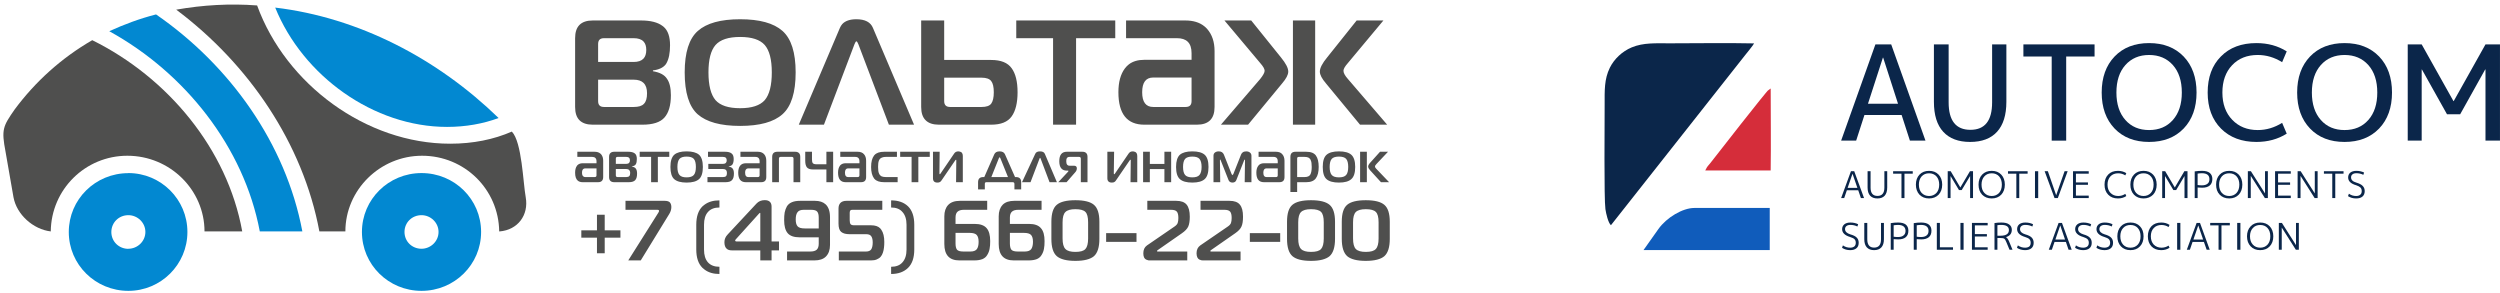 <svg width="326.023" height="38.25" viewBox="0 0 326.023 38.25" fill="none" xmlns="http://www.w3.org/2000/svg" xmlns:xlink="http://www.w3.org/1999/xlink">
	<defs>
		<clipPath id="clip2879_9712">
			<rect id="voltag_vector_logo-01 1" width="69" height="38.25" fill="white" fill-opacity="0"/>
		</clipPath>
		<clipPath id="clip2879_10082">
			<rect id="logo_autocom_eng" width="116.777" height="27" transform="translate(209.245 5.625)" fill="white" fill-opacity="0"/>
		</clipPath>
		<clipPath id="clip2879_9775">
			<rect id="new_logo max" width="326.023" height="38.25" fill="white" fill-opacity="0"/>
		</clipPath>
	</defs>
	<g clip-path="url(#clip2879_9775)">
		<rect id="фрейм 1248" width="181.245" height="38.25" fill="#FFFFFF" fill-opacity="0"/>
		<path id="вольтаж" d="M91.01 4.03Q92.73 2.51 96.52 2.51Q100.32 2.51 102.04 4.03C103.18 5.04 103.76 6.84 103.76 9.44C103.76 12.07 103.18 13.89 102.04 14.9Q100.34 16.42 96.52 16.42C93.97 16.42 92.13 15.91 90.98 14.9Q89.29 13.39 89.29 9.44Q89.29 5.54 91.01 4.03ZM104.17 16.26L109.53 3.64Q109.65 3.36 109.84 3.14L109.84 3.14Q110.42 2.51 111.68 2.51C112.81 2.51 113.53 2.89 113.84 3.64L119.2 16.26L115.92 16.26L111.94 5.77Q111.79 5.39 111.68 5.39C111.62 5.39 111.53 5.51 111.43 5.77L107.45 16.26L104.17 16.26ZM83.77 16.26L77.3 16.26Q76.15 16.26 75.57 15.68Q75 15.11 75 13.95L75 4.98Q75 3.82 75.57 3.25Q76.15 2.67 77.3 2.67L83.59 2.67C84.84 2.67 85.78 2.91 86.41 3.39Q86.48 3.44 86.55 3.5L86.55 3.5Q87.38 4.22 87.38 5.9Q87.38 7.41 86.92 8.23Q86.87 8.32 86.82 8.39Q86.32 9.04 85.15 9.18L85.15 9.29C86.04 9.44 86.65 9.76 86.97 10.26Q87.49 10.98 87.49 12.41C87.49 13.75 87.2 14.72 86.64 15.34Q85.82 16.26 83.77 16.26ZM129.26 16.26L122.44 16.26Q121.29 16.26 120.71 15.68Q120.13 15.11 120.13 13.95L120.13 2.67L123.13 2.67L123.13 7.82L129.26 7.82C130.53 7.82 131.42 8.18 131.93 8.9C132.44 9.6 132.7 10.64 132.7 12.03C132.7 13.41 132.44 14.47 131.93 15.18C131.42 15.9 130.53 16.26 129.26 16.26ZM140.33 16.26L137.33 16.26L137.33 4.98L132.53 4.98L132.53 2.67L145.44 2.67L145.44 4.98L140.33 4.98L140.33 16.26ZM146.85 2.67L154.57 2.67Q156.13 2.67 157.06 3.43Q157.25 3.58 157.42 3.77C158.07 4.51 158.39 5.47 158.39 6.67L158.39 13.95C158.39 15.49 157.62 16.26 156.08 16.26L149.23 16.26C146.98 16.26 145.85 14.85 145.85 12.03C145.85 10.71 146.13 9.68 146.69 8.93Q146.93 8.61 147.23 8.38Q148.01 7.8 149.23 7.8L155.39 7.8L155.39 6.93Q155.39 5.92 154.89 5.44Q154.42 4.98 153.49 4.98L146.85 4.98L146.85 2.67ZM159.22 16.26L164.35 10.29C164.73 9.81 164.92 9.46 164.92 9.23C164.92 8.99 164.73 8.66 164.35 8.23L159.68 2.67L163.17 2.67L167.05 7.49C167.68 8.26 168 8.87 168 9.34C168 9.75 167.73 10.26 167.2 10.88L162.76 16.26L159.22 16.26ZM171.51 16.26L168.61 16.26L168.61 2.67L171.51 2.67L171.51 16.26ZM180.9 16.26L177.36 16.26L172.92 10.88C172.39 10.26 172.12 9.75 172.12 9.34Q172.12 8.64 173.07 7.49L176.92 2.67L180.41 2.67L175.77 8.23C175.39 8.66 175.2 8.99 175.2 9.23C175.2 9.51 175.39 9.86 175.77 10.29L180.9 16.26ZM92.39 9.44C92.39 11.13 92.7 12.34 93.31 13.06Q94.24 14.11 96.52 14.11C98.04 14.11 99.11 13.76 99.73 13.06C100.34 12.34 100.65 11.13 100.65 9.44C100.65 7.76 100.34 6.58 99.73 5.87Q98.8 4.82 96.52 4.82C95 4.82 93.93 5.17 93.31 5.87Q92.39 6.93 92.39 9.44ZM78 8.08L82.64 8.08Q83.5 8.08 83.91 7.65Q84.28 7.26 84.28 6.51Q84.28 5.79 83.92 5.41Q83.51 4.98 82.64 4.98L78.77 4.98Q78.38 4.98 78.19 5.17Q78 5.36 78 5.75L78 8.08ZM155.39 10.11L150.39 10.11C149.43 10.11 148.95 10.75 148.95 12.03C148.95 13.31 149.43 13.95 150.39 13.95L154.62 13.95Q155 13.95 155.2 13.76Q155.39 13.57 155.39 13.18L155.39 10.11ZM123.13 10.13L123.13 13.18C123.13 13.7 123.39 13.95 123.9 13.95L128.01 13.95C128.62 13.95 129.04 13.81 129.26 13.52Q129.6 13.06 129.6 12.03C129.6 11.35 129.49 10.86 129.26 10.57C129.04 10.28 128.62 10.13 128.01 10.13L123.13 10.13ZM78 10.39L78 13.18Q78 13.57 78.19 13.76Q78.38 13.95 78.77 13.95L82.64 13.95C83.27 13.95 83.72 13.82 83.97 13.54C84.25 13.27 84.38 12.81 84.38 12.16Q84.38 11.26 83.93 10.82Q83.5 10.39 82.64 10.39L78 10.39Z" fill="#4F4F4E" fill-opacity="1" fill-rule="evenodd"/>
		<path id="+7 (495) 660-22-00" d="M99.15 33.96L99.15 32.65L95.42 32.65Q95 32.65 94.77 32.44Q94.47 32.18 94.47 31.58C94.47 31.21 94.61 30.87 94.9 30.57L98.65 26.55C98.93 26.25 99.28 26.1 99.73 26.1Q100.2 26.1 100.42 26.34Q100.62 26.55 100.62 26.95L100.62 31.49L101.59 31.49L101.59 32.65L100.62 32.65L100.62 33.96L99.15 33.96ZM137.11 31.15L137.11 28.92Q137.11 27.3 137.81 26.71C138.28 26.31 139.09 26.11 140.24 26.11Q141.96 26.11 142.66 26.71C143.13 27.11 143.37 27.84 143.37 28.92L143.37 31.15C143.37 32.24 143.13 32.99 142.66 33.41C142.18 33.81 141.38 34.02 140.24 34.02C139.1 34.02 138.29 33.81 137.82 33.41C137.34 32.99 137.11 32.24 137.11 31.15ZM167.84 31.15L167.84 28.92C167.84 27.84 168.07 27.11 168.54 26.71C169.01 26.31 169.82 26.11 170.97 26.11C172.11 26.11 172.92 26.31 173.39 26.71C173.86 27.11 174.1 27.84 174.1 28.92L174.1 31.15C174.1 32.24 173.86 32.99 173.39 33.41C172.91 33.81 172.11 34.02 170.97 34.02Q169.26 34.02 168.55 33.41C168.07 32.99 167.84 32.24 167.84 31.15ZM174.98 31.15L174.98 28.92C174.98 27.84 175.21 27.11 175.68 26.71C176.15 26.31 176.96 26.11 178.11 26.11C179.26 26.11 180.06 26.31 180.53 26.71C181 27.11 181.24 27.84 181.24 28.92L181.24 31.15C181.24 32.24 181 32.99 180.53 33.41C180.06 33.81 179.25 34.02 178.11 34.02C176.97 34.02 176.16 33.81 175.69 33.41C175.22 32.99 174.98 32.24 174.98 31.15ZM91.81 29.31L91.81 32.54C91.81 33.27 91.98 33.82 92.32 34.21C92.67 34.6 93.17 34.79 93.82 34.79L93.82 35.73Q92.65 35.73 91.9 35.17Q91.75 35.06 91.61 34.93L91.61 34.92Q91.61 34.92 91.6 34.92Q90.8 34.13 90.8 32.53L90.8 29.31C90.8 28.24 91.07 27.44 91.61 26.91Q91.73 26.8 91.87 26.7L91.87 26.7Q92.63 26.13 93.82 26.13L93.82 27.06C93.17 27.06 92.67 27.25 92.32 27.65Q91.81 28.22 91.81 29.31ZM118.22 32.54L118.22 29.31C118.22 28.59 118.04 28.03 117.69 27.65C117.35 27.25 116.86 27.06 116.21 27.06L116.21 26.13C117.14 26.13 117.88 26.39 118.42 26.91C118.96 27.44 119.23 28.24 119.23 29.31L119.23 32.53C119.23 33.6 118.96 34.4 118.42 34.93C117.88 35.46 117.14 35.73 116.21 35.73L116.21 34.79C116.86 34.79 117.35 34.6 117.69 34.21C118.04 33.82 118.22 33.27 118.22 32.54ZM81.93 33.96L85.82 27.79C85.91 27.66 85.95 27.57 85.95 27.5C85.95 27.41 85.87 27.36 85.71 27.36L81.57 27.36L81.57 26.19L86.69 26.19C87.02 26.19 87.25 26.27 87.37 26.41Q87.55 26.64 87.55 27C87.55 27.31 87.46 27.61 87.28 27.9L83.56 33.96L81.93 33.96ZM106.77 30.95L104.28 30.95C103.55 30.95 103.03 30.77 102.72 30.41C102.41 30.04 102.26 29.47 102.26 28.71C102.26 28.31 102.28 27.98 102.33 27.7C102.39 27.42 102.48 27.16 102.62 26.91C102.77 26.67 102.98 26.49 103.27 26.37C103.55 26.25 103.9 26.19 104.33 26.19L106.27 26.19Q107.17 26.19 107.66 26.64Q108.24 27.17 108.24 28.33L108.24 31.94C108.24 32.58 108.07 33.07 107.73 33.43Q107.71 33.45 107.69 33.47L107.69 33.47Q107.19 33.96 106.21 33.96L102.64 33.96L102.64 32.8L105.69 32.8C106.06 32.8 106.33 32.72 106.51 32.56C106.68 32.4 106.77 32.14 106.77 31.79L106.77 30.95ZM109.39 33.96L109.39 32.8L112.96 32.8C113.27 32.8 113.49 32.7 113.62 32.51C113.74 32.32 113.81 32.02 113.81 31.61C113.81 31.25 113.74 30.98 113.62 30.81C113.5 30.63 113.28 30.54 112.96 30.54L110.79 30.54C110.31 30.54 109.96 30.45 109.71 30.25C109.47 30.06 109.35 29.7 109.35 29.16L109.35 27.19C109.35 26.88 109.43 26.64 109.6 26.46C109.78 26.28 110.04 26.19 110.38 26.19L115.06 26.19L115.06 27.36L111.18 27.36C111.1 27.36 111.04 27.37 110.99 27.38C110.94 27.39 110.9 27.43 110.87 27.49C110.83 27.55 110.81 27.64 110.81 27.76L110.81 28.72C110.81 28.96 110.85 29.13 110.92 29.23C111 29.33 111.16 29.38 111.39 29.38L113.6 29.38Q114.39 29.38 114.78 29.77Q114.86 29.86 114.93 29.96C115.19 30.33 115.32 30.87 115.32 31.55C115.32 31.83 115.31 32.07 115.28 32.29C115.26 32.5 115.21 32.72 115.14 32.94C115.07 33.16 114.97 33.34 114.84 33.49C114.72 33.63 114.55 33.74 114.34 33.83C114.13 33.92 113.89 33.96 113.6 33.96L109.39 33.96ZM124.61 29.2L127.11 29.2C127.84 29.2 128.36 29.39 128.67 29.76C128.98 30.12 129.13 30.68 129.13 31.44C129.13 31.84 129.11 32.18 129.05 32.46C129 32.74 128.9 33 128.75 33.24C128.61 33.49 128.4 33.67 128.12 33.79C127.84 33.9 127.49 33.96 127.06 33.96L125.11 33.96C123.8 33.96 123.15 33.25 123.15 31.82L123.15 28.21C123.15 27.58 123.32 27.08 123.65 26.73C123.99 26.37 124.5 26.19 125.18 26.19L128.74 26.19L128.74 27.36L125.7 27.36Q125.15 27.36 124.88 27.6C124.7 27.76 124.61 28.01 124.61 28.37L124.61 29.2ZM131.7 29.2L134.2 29.2C134.93 29.2 135.44 29.39 135.75 29.76C136.07 30.12 136.22 30.68 136.22 31.44C136.22 31.84 136.2 32.18 136.14 32.46C136.09 32.74 135.99 33 135.84 33.24C135.7 33.49 135.49 33.67 135.21 33.79C134.93 33.9 134.58 33.96 134.14 33.96L132.2 33.96C130.89 33.96 130.24 33.25 130.24 31.82L130.24 28.21C130.24 27.58 130.41 27.08 130.74 26.73Q130.76 26.7 130.78 26.68Q131.29 26.19 132.27 26.19L135.83 26.19L135.83 27.36L132.79 27.36C132.42 27.36 132.15 27.44 131.97 27.6C131.79 27.76 131.7 28.01 131.7 28.37L131.7 29.2ZM149.92 33.96C149.85 33.96 149.78 33.96 149.72 33.94C149.66 33.93 149.57 33.9 149.46 33.85C149.35 33.8 149.26 33.7 149.19 33.56C149.13 33.42 149.1 33.24 149.1 33.03C149.1 32.58 149.25 32.24 149.57 32.01L153.17 29.54C153.38 29.4 153.52 29.24 153.58 29.08C153.64 28.91 153.67 28.69 153.67 28.42Q153.67 27.83 153.47 27.6Q153.28 27.36 152.71 27.36L149.62 27.36L149.62 26.19L153.39 26.19C154.03 26.19 154.48 26.36 154.75 26.69C155.02 27.02 155.16 27.54 155.16 28.26C155.16 28.81 155.09 29.24 154.96 29.54C154.82 29.84 154.55 30.13 154.13 30.42L151 32.6C151 32.6 150.98 32.62 150.96 32.63C150.94 32.65 150.92 32.66 150.9 32.69C150.89 32.7 150.88 32.72 150.88 32.73Q150.88 32.75 150.89 32.77Q150.91 32.8 150.97 32.8L154.83 32.8L154.83 33.96L149.92 33.96ZM156.86 33.96C156.8 33.96 156.73 33.96 156.66 33.94C156.61 33.93 156.52 33.9 156.41 33.85C156.3 33.8 156.21 33.7 156.14 33.56C156.08 33.42 156.04 33.24 156.04 33.03C156.04 32.58 156.2 32.24 156.52 32.01L160.12 29.54C160.33 29.4 160.47 29.24 160.53 29.08C160.59 28.91 160.62 28.69 160.62 28.42Q160.62 27.83 160.42 27.6C160.29 27.44 160.04 27.36 159.66 27.36L156.56 27.36L156.56 26.19L160.34 26.19C160.98 26.19 161.43 26.36 161.69 26.69C161.97 27.02 162.1 27.54 162.1 28.26C162.1 28.81 162.04 29.24 161.9 29.54C161.77 29.84 161.5 30.13 161.08 30.42L157.95 32.6C157.95 32.6 157.93 32.62 157.91 32.63C157.89 32.65 157.87 32.66 157.85 32.69C157.84 32.7 157.83 32.72 157.83 32.73C157.83 32.77 157.86 32.8 157.92 32.8L161.78 32.8L161.78 33.96L156.86 33.96ZM138.57 28.99L138.57 31.1C138.57 31.76 138.69 32.22 138.94 32.47C139.19 32.73 139.62 32.85 140.24 32.85C140.88 32.85 141.32 32.73 141.55 32.47C141.78 32.22 141.9 31.76 141.9 31.1L141.9 28.99C141.9 28.32 141.78 27.87 141.55 27.64C141.32 27.4 140.88 27.28 140.24 27.28C139.62 27.28 139.19 27.4 138.94 27.65C138.69 27.89 138.57 28.34 138.57 28.99ZM169.3 28.99L169.3 31.1C169.3 31.76 169.42 32.22 169.67 32.47C169.92 32.73 170.35 32.85 170.97 32.85C171.61 32.85 172.05 32.73 172.28 32.47C172.51 32.22 172.63 31.76 172.63 31.1L172.63 28.99Q172.63 27.99 172.28 27.64C172.05 27.4 171.61 27.28 170.97 27.28C170.35 27.28 169.92 27.4 169.67 27.65C169.42 27.89 169.3 28.34 169.3 28.99ZM176.45 28.99L176.45 31.1C176.45 31.76 176.57 32.22 176.81 32.47C177.06 32.73 177.5 32.85 178.11 32.85C178.75 32.85 179.19 32.73 179.42 32.47C179.66 32.22 179.78 31.76 179.78 31.1L179.78 28.99C179.78 28.32 179.66 27.87 179.42 27.64C179.19 27.4 178.75 27.28 178.11 27.28C177.5 27.28 177.06 27.4 176.81 27.65C176.57 27.89 176.45 28.34 176.45 28.99ZM106.77 29.79L106.77 28.4C106.77 28.02 106.71 27.76 106.57 27.6C106.45 27.44 106.18 27.36 105.76 27.36L104.82 27.36C104.43 27.36 104.15 27.46 104 27.68C103.84 27.89 103.77 28.2 103.77 28.62C103.77 29.03 103.85 29.33 104.01 29.51C104.18 29.7 104.49 29.79 104.94 29.79L106.77 29.79ZM99.15 31.49L99.15 27.8Q99.15 27.78 99.14 27.77Q99.13 27.76 99.11 27.76C99.08 27.76 99.04 27.79 98.97 27.87L96 31.16C95.91 31.25 95.87 31.32 95.87 31.35C95.87 31.44 95.93 31.49 96.07 31.49L99.15 31.49ZM78.86 33.03L77.85 33.03L77.85 30.99L75.81 30.99L75.81 30.04L77.85 30.04L77.85 28L78.86 28L78.86 30.04L80.91 30.04L80.91 30.99L78.86 30.99L78.86 33.03ZM124.61 30.37L124.61 31.75C124.61 32.13 124.68 32.4 124.8 32.56C124.94 32.72 125.21 32.8 125.62 32.8L126.57 32.8C126.96 32.8 127.23 32.69 127.39 32.49C127.55 32.27 127.62 31.95 127.62 31.53C127.62 31.12 127.54 30.83 127.37 30.64C127.2 30.46 126.9 30.37 126.45 30.37L124.61 30.37ZM131.7 30.37L131.7 31.75C131.7 32.13 131.77 32.4 131.89 32.56C132.03 32.72 132.3 32.8 132.71 32.8L133.66 32.8C134.05 32.8 134.32 32.69 134.48 32.49C134.63 32.27 134.71 31.95 134.71 31.53Q134.71 30.92 134.46 30.64C134.29 30.46 133.99 30.37 133.53 30.37L131.7 30.37ZM144.25 31.54L144.25 30.4L148.21 30.4L148.21 31.54L144.25 31.54ZM162.99 31.54L162.99 30.4L166.95 30.4L166.95 31.54L162.99 31.54Z" fill="#4F4F4E" fill-opacity="1" fill-rule="evenodd"/>
		<path id="автозапчасти для иномарок" d="M87.93 20.18Q88.43 19.74 89.54 19.74C90.28 19.74 90.82 19.89 91.16 20.18C91.49 20.48 91.66 21.01 91.66 21.77C91.66 22.54 91.49 23.07 91.16 23.36Q90.66 23.81 89.54 23.81C88.8 23.81 88.26 23.66 87.92 23.36Q87.43 22.92 87.43 21.77Q87.43 20.63 87.93 20.18ZM125.56 23.76L124.68 23.76L124.71 20.93C124.71 20.86 124.7 20.83 124.67 20.83Q124.63 20.83 124.56 20.93L122.81 23.49C122.74 23.61 122.66 23.69 122.57 23.74C122.49 23.79 122.38 23.81 122.24 23.81C121.86 23.81 121.67 23.62 121.67 23.25L121.67 19.79L122.54 19.79L122.51 22.61C122.51 22.68 122.53 22.72 122.57 22.72C122.6 22.72 122.63 22.68 122.67 22.61L124.44 20.01C124.56 19.83 124.74 19.74 124.98 19.74C125.03 19.74 125.08 19.75 125.12 19.76C125.17 19.77 125.24 19.79 125.31 19.82C125.39 19.85 125.45 19.92 125.49 20.01C125.54 20.1 125.56 20.21 125.56 20.35L125.56 23.76ZM127.55 24.7L127.55 23.76C127.55 23.31 127.78 23.09 128.23 23.09L128.36 23.09L129.66 20.13C129.77 19.87 130.01 19.74 130.36 19.74C130.71 19.74 130.95 19.87 131.06 20.13L132.37 23.09L132.49 23.09C132.94 23.09 133.17 23.31 133.17 23.76L133.17 24.7L132.29 24.7L132.29 23.99C132.29 23.84 132.22 23.76 132.07 23.76L128.62 23.76C128.49 23.76 128.43 23.84 128.43 23.99L128.43 24.7L127.55 24.7ZM133.28 23.76L135 20.07C135.09 19.85 135.3 19.74 135.63 19.74C135.96 19.74 136.17 19.85 136.26 20.07L137.83 23.76L136.87 23.76L135.71 20.69C135.68 20.62 135.65 20.58 135.63 20.58C135.61 20.58 135.59 20.62 135.56 20.69L134.39 23.76L133.28 23.76ZM148.31 23.76L147.43 23.76L147.46 20.93Q147.46 20.85 147.43 20.83Q147.42 20.83 147.41 20.83C147.39 20.83 147.35 20.86 147.31 20.93L145.56 23.49C145.49 23.61 145.41 23.69 145.32 23.74C145.24 23.79 145.13 23.81 144.99 23.81C144.61 23.81 144.41 23.62 144.41 23.25L144.41 19.79L145.29 19.79L145.25 22.61C145.25 22.68 145.27 22.72 145.31 22.72C145.34 22.72 145.38 22.68 145.42 22.61L147.19 20.01Q147.26 19.91 147.35 19.84Q147.51 19.74 147.73 19.74C147.78 19.74 147.83 19.75 147.87 19.76Q147.95 19.77 148.06 19.82Q148.07 19.83 148.07 19.83L148.07 19.83Q148.17 19.88 148.24 20.01Q148.31 20.15 148.31 20.35L148.31 23.76ZM153.87 20.18C154.21 19.89 154.75 19.74 155.49 19.74Q156.6 19.74 157.1 20.18Q157.6 20.63 157.6 21.77Q157.6 22.92 157.1 23.36Q156.6 23.81 155.49 23.81C154.74 23.81 154.2 23.66 153.87 23.36C153.54 23.07 153.37 22.54 153.37 21.77C153.37 21.01 153.54 20.48 153.87 20.18ZM162.25 20.9L161.23 23.48C161.15 23.7 160.98 23.81 160.72 23.81Q160.51 23.81 160.37 23.7Q160.27 23.62 160.21 23.48L159.19 20.9C159.17 20.84 159.15 20.81 159.13 20.81Q159.12 20.81 159.11 20.82Q159.09 20.84 159.09 20.88L159.13 23.76L158.25 23.76L158.25 20.31C158.25 20.13 158.31 19.99 158.44 19.89C158.57 19.79 158.74 19.74 158.93 19.74C159.27 19.74 159.49 19.88 159.61 20.17L160.61 22.7C160.67 22.8 160.71 22.85 160.72 22.85C160.73 22.85 160.77 22.8 160.84 22.7L161.84 20.17Q161.91 19.99 162.05 19.88L162.05 19.88Q162.23 19.74 162.52 19.74C162.71 19.74 162.87 19.79 163 19.89C163.13 19.99 163.2 20.13 163.2 20.31L163.2 23.76L162.32 23.76L162.36 20.88C162.36 20.83 162.34 20.81 162.31 20.81L162.25 20.9ZM173 20.18C173.33 19.89 173.87 19.74 174.61 19.74Q175.72 19.74 176.22 20.18C176.56 20.48 176.73 21.01 176.73 21.77C176.73 22.54 176.56 23.07 176.22 23.36Q175.73 23.81 174.61 23.81Q173.49 23.81 172.99 23.36C172.66 23.07 172.5 22.54 172.5 21.77C172.5 21.01 172.66 20.48 173 20.18ZM75.29 19.79L77.54 19.79Q78 19.79 78.27 20.01Q78.33 20.06 78.38 20.11Q78.41 20.15 78.45 20.2Q78.66 20.5 78.66 20.96L78.66 23.09Q78.66 23.42 78.49 23.59Q78.33 23.76 77.99 23.76L75.99 23.76Q75.6 23.76 75.36 23.57Q75 23.28 75 22.52Q75 21.95 75.24 21.62Q75.31 21.52 75.4 21.46Q75.63 21.29 75.99 21.29L77.79 21.29L77.79 21.03Q77.79 20.74 77.64 20.6Q77.5 20.46 77.23 20.46L75.29 20.46L75.29 19.79ZM82 23.76L80.11 23.76Q79.77 23.76 79.6 23.59Q79.43 23.42 79.43 23.09L79.43 20.46Q79.43 20.12 79.6 19.96Q79.77 19.79 80.11 19.79L81.94 19.79Q82.49 19.79 82.77 20Q82.79 20.01 82.81 20.03Q83.05 20.24 83.05 20.73C83.05 21.03 83.01 21.25 82.92 21.41C82.83 21.57 82.66 21.66 82.4 21.69L82.4 21.72C82.66 21.77 82.84 21.86 82.93 22.01Q83.08 22.22 83.08 22.64C83.08 23.03 83 23.31 82.84 23.49Q82.6 23.76 82 23.76ZM85.79 23.76L84.91 23.76L84.91 20.46L83.42 20.46L83.42 19.79L87.28 19.79L87.28 20.46L85.79 20.46L85.79 23.76ZM94.62 23.76L92.26 23.76L92.26 23.09L94.29 23.09C94.48 23.09 94.61 23.05 94.68 22.97C94.76 22.89 94.8 22.75 94.8 22.56C94.8 22.22 94.63 22.04 94.29 22.04L92.37 22.04L92.37 21.37L94.29 21.37Q94.54 21.37 94.66 21.24Q94.77 21.13 94.77 20.91Q94.77 20.7 94.67 20.59Q94.55 20.46 94.29 20.46L92.33 20.46L92.33 19.79L94.57 19.79C94.93 19.79 95.21 19.86 95.39 20C95.58 20.13 95.68 20.38 95.68 20.73C95.68 21.03 95.63 21.25 95.54 21.41C95.45 21.57 95.28 21.66 95.03 21.69L95.03 21.72C95.29 21.77 95.46 21.86 95.56 22.01Q95.71 22.22 95.71 22.64C95.71 23.03 95.63 23.31 95.46 23.49C95.3 23.67 95.02 23.76 94.62 23.76ZM96.56 19.79L98.82 19.79Q99.27 19.79 99.54 20.01Q99.6 20.06 99.65 20.11C99.84 20.32 99.93 20.61 99.93 20.96L99.93 23.09C99.93 23.54 99.71 23.76 99.26 23.76L97.26 23.76C96.6 23.76 96.27 23.35 96.27 22.52C96.27 22.14 96.35 21.84 96.51 21.62C96.68 21.4 96.93 21.29 97.26 21.29L99.06 21.29L99.06 21.03C99.06 20.65 98.87 20.46 98.5 20.46L96.56 20.46L96.56 19.79ZM100.7 23.76L100.7 20.46C100.7 20.01 100.93 19.79 101.38 19.79L103.69 19.79Q104.02 19.79 104.19 19.96Q104.36 20.12 104.36 20.46L104.36 23.76L103.48 23.76L103.48 20.69C103.48 20.54 103.41 20.46 103.26 20.46L101.8 20.46Q101.69 20.46 101.64 20.52Q101.58 20.57 101.58 20.69L101.58 23.76L100.7 23.76ZM108.65 23.76L107.77 23.76L107.77 22.1L106.01 22.1C105.65 22.1 105.39 22.01 105.23 21.83Q105.01 21.55 105.01 20.97L105.01 19.79L105.89 19.79L105.89 20.79C105.89 21.02 105.92 21.18 106 21.28C106.08 21.37 106.23 21.42 106.44 21.42L107.77 21.42L107.77 19.79L108.65 19.79L108.65 23.76ZM109.58 19.79L111.84 19.79C112.2 19.79 112.48 19.89 112.67 20.11C112.86 20.32 112.95 20.61 112.95 20.96L112.95 23.09C112.95 23.54 112.73 23.76 112.28 23.76L110.28 23.76C109.62 23.76 109.29 23.35 109.29 22.52C109.29 22.14 109.37 21.84 109.53 21.62Q109.6 21.52 109.69 21.46Q109.92 21.29 110.28 21.29L112.08 21.29L112.08 21.03C112.08 20.65 111.89 20.46 111.52 20.46L109.58 20.46L109.58 19.79ZM116.97 20.46L115.52 20.46C115.34 20.46 115.19 20.48 115.07 20.53C114.94 20.57 114.84 20.63 114.77 20.7Q114.66 20.81 114.6 20.99C114.56 21.11 114.54 21.22 114.53 21.34Q114.51 21.51 114.51 21.77C114.51 21.98 114.52 22.16 114.54 22.3C114.56 22.43 114.6 22.57 114.67 22.71C114.73 22.83 114.84 22.93 114.97 23C115.12 23.06 115.3 23.09 115.52 23.09L117.06 23.09L117.06 23.76L115.31 23.76Q114.41 23.76 114.03 23.32L114.03 23.32Q114 23.29 113.98 23.26C113.73 22.92 113.6 22.42 113.6 21.77C113.6 21.12 113.73 20.62 113.98 20.29Q114 20.26 114.03 20.23L114.03 20.23Q114.41 19.79 115.31 19.79L116.97 19.79L116.97 20.46ZM119.76 23.76L118.88 23.76L118.88 20.46L117.39 20.46L117.39 19.79L121.25 19.79L121.25 20.46L119.76 20.46L119.76 23.76ZM138.01 23.76L139.29 22.39C139.32 22.35 139.34 22.32 139.34 22.3C139.34 22.27 139.32 22.25 139.27 22.25L139.12 22.25C138.47 22.25 138.14 21.84 138.14 21.02C138.14 20.2 138.47 19.79 139.12 19.79L141.15 19.79Q141.49 19.79 141.65 19.96L141.65 19.96Q141.82 20.12 141.82 20.46L141.82 23.76L140.95 23.76L140.95 20.69C140.95 20.54 140.87 20.46 140.72 20.46L139.48 20.46C139.33 20.46 139.22 20.51 139.14 20.6C139.08 20.68 139.05 20.82 139.05 21.02C139.05 21.41 139.19 21.61 139.48 21.61L140.05 21.61C140.3 21.61 140.43 21.72 140.43 21.95C140.43 22.13 140.37 22.29 140.25 22.43L139.09 23.76L138.01 23.76ZM152.73 23.76L151.85 23.76L151.85 22.05L149.95 22.05L149.95 23.76L149.07 23.76L149.07 19.79L149.95 19.79L149.95 21.38L151.85 21.38L151.85 19.79L152.73 19.79L152.73 23.76ZM164.13 19.79L166.39 19.79C166.76 19.79 167.04 19.89 167.22 20.11C167.41 20.32 167.51 20.61 167.51 20.96L167.51 23.09C167.51 23.54 167.29 23.76 166.83 23.76L164.83 23.76C164.17 23.76 163.84 23.35 163.84 22.52C163.84 22.14 163.92 21.84 164.09 21.62C164.25 21.4 164.5 21.29 164.83 21.29L166.63 21.29L166.63 21.03C166.63 20.65 166.45 20.46 166.08 20.46L164.13 20.46L164.13 19.79ZM168.95 19.79L170.34 19.79C170.95 19.79 171.37 19.95 171.61 20.29C171.85 20.62 171.97 21.12 171.97 21.77C171.97 22.42 171.85 22.91 171.6 23.25C171.36 23.59 170.94 23.76 170.34 23.76L169.16 23.76L169.16 25.04L168.28 25.04L168.28 20.46C168.28 20.01 168.5 19.79 168.95 19.79ZM178.25 23.76L177.37 23.76L177.37 19.79L178.25 19.79L178.25 23.76ZM181.15 23.76L180.09 23.76L178.65 22.18C178.5 22.01 178.42 21.86 178.42 21.71C178.42 21.58 178.51 21.41 178.7 21.2L179.97 19.79L181.01 19.79L179.5 21.39C179.38 21.52 179.31 21.62 179.31 21.71Q179.31 21.85 179.46 21.99L181.15 23.76ZM88.34 21.77C88.34 22.26 88.43 22.61 88.61 22.82C88.79 23.03 89.1 23.13 89.54 23.13Q90.21 23.13 90.48 22.82Q90.75 22.51 90.75 21.77Q90.75 21.03 90.48 20.72Q90.21 20.42 89.54 20.42C89.1 20.42 88.79 20.52 88.61 20.72C88.43 20.93 88.34 21.28 88.34 21.77ZM154.28 21.77C154.28 22.26 154.37 22.61 154.55 22.82Q154.82 23.13 155.49 23.13Q156.16 23.13 156.42 22.82C156.6 22.61 156.7 22.26 156.7 21.77C156.7 21.28 156.6 20.93 156.42 20.72Q156.16 20.42 155.49 20.42Q154.82 20.42 154.55 20.72C154.37 20.93 154.28 21.28 154.28 21.77ZM173.4 21.77C173.4 22.26 173.49 22.61 173.67 22.82C173.85 23.03 174.17 23.13 174.61 23.13C175.06 23.13 175.37 23.03 175.55 22.82Q175.82 22.51 175.82 21.77Q175.82 21.03 175.55 20.72C175.37 20.52 175.06 20.42 174.61 20.42C174.17 20.42 173.85 20.52 173.67 20.72C173.49 20.93 173.4 21.28 173.4 21.77ZM80.31 21.37L81.67 21.37Q81.92 21.37 82.04 21.24Q82.15 21.13 82.15 20.91C82.15 20.61 81.99 20.46 81.67 20.46L80.53 20.46Q80.42 20.46 80.36 20.52Q80.31 20.57 80.31 20.69L80.31 21.37ZM169.16 20.66L169.16 23.09L170.12 23.09C170.51 23.09 170.76 22.98 170.88 22.76C171 22.54 171.06 22.21 171.06 21.77C171.06 21.55 171.05 21.38 171.03 21.24C171.01 21.1 170.97 20.97 170.91 20.84Q170.87 20.74 170.79 20.67L170.79 20.67L170.79 20.67Q170.72 20.6 170.63 20.55C170.5 20.49 170.33 20.46 170.12 20.46L169.38 20.46C169.23 20.46 169.16 20.53 169.16 20.66ZM130.25 20.66L129.28 23.09L131.45 23.09L130.47 20.66C130.43 20.56 130.39 20.51 130.36 20.51C130.33 20.51 130.29 20.56 130.25 20.66ZM77.79 21.96L76.32 21.96Q76.17 21.96 76.08 22.03Q75.9 22.16 75.9 22.52Q75.9 22.89 76.08 23.01Q76.17 23.09 76.32 23.09L77.56 23.09C77.71 23.09 77.79 23.01 77.79 22.86L77.79 21.96ZM99.06 21.96L97.59 21.96Q97.44 21.96 97.35 22.03Q97.17 22.16 97.17 22.52C97.17 22.9 97.31 23.09 97.59 23.09L98.83 23.09C98.98 23.09 99.06 23.01 99.06 22.86L99.06 21.96ZM112.08 21.96L110.61 21.96C110.33 21.96 110.19 22.15 110.19 22.52C110.19 22.9 110.33 23.09 110.61 23.09L111.85 23.09C112 23.09 112.08 23.01 112.08 22.86L112.08 21.96ZM166.63 21.96L165.17 21.96C164.89 21.96 164.75 22.15 164.75 22.52C164.75 22.9 164.89 23.09 165.17 23.09L166.41 23.09C166.56 23.09 166.63 23.01 166.63 22.86L166.63 21.96ZM80.31 22.04L80.31 22.86C80.31 23.01 80.38 23.09 80.53 23.09L81.67 23.09C81.85 23.09 81.98 23.05 82.06 22.97Q82.18 22.85 82.18 22.56Q82.18 22.3 82.04 22.17Q81.92 22.04 81.67 22.04L80.31 22.04Z" fill="#4F4F4E" fill-opacity="1" fill-rule="evenodd"/>
		<rect id="voltag_vector_logo-01 1" width="69" height="38.25" fill="#FFFFFF" fill-opacity="0"/>
		<g clip-path="url(#clip2879_9712)">
			<path id="Vector" d="M65.02 15.39C57.05 7.64 46.78 2.29 35.89 0.99C39.5 9.9 48.72 16.55 58.3 16.55C60.72 16.55 63.02 16.14 65.02 15.39Z" fill="#0288D1" fill-opacity="1" fill-rule="evenodd"/>
			<path id="Vector" d="M12.03 5.24C8 7.57 4.6 10.65 1.9 14.29C0.38 16.48 0.17 16.89 0.72 19.77L1.76 25.73C2.18 27.99 4.33 29.91 6.62 30.18C6.68 24.7 11.12 20.31 16.61 20.31C22.16 20.31 26.67 24.76 26.67 30.18L30.21 30.18L31.59 30.18C29.65 19.43 21.88 10.11 12.03 5.24Z" fill="#4F4F4E" fill-opacity="1" fill-rule="evenodd"/>
			<path id="Vector" d="M20.35 1.88C18.2 2.43 16.2 3.18 14.25 4.07C24.1 9.49 31.8 19.15 33.88 30.18L39.43 30.18C37.28 18.74 29.99 8.53 20.35 1.88Z" fill="#0288D1" fill-opacity="1" fill-rule="evenodd"/>
			<path id="Vector" d="M54.97 37.93C59.27 37.93 62.74 34.5 62.74 30.25C62.74 26 59.28 22.57 54.97 22.57L54.97 28.06C56.15 28.06 57.19 29.02 57.19 30.25C57.19 31.48 56.15 32.44 54.97 32.44L54.97 37.93ZM54.97 37.93L54.97 32.44C53.72 32.44 52.75 31.48 52.75 30.25C52.75 29.02 53.72 28.06 54.97 28.06L54.97 22.57C50.67 22.57 47.2 26 47.2 30.25C47.2 34.5 50.66 37.93 54.97 37.93Z" fill="#0288D1" fill-opacity="1" fill-rule="evenodd"/>
			<path id="Vector" d="M16.74 37.93C20.98 37.93 24.44 34.5 24.44 30.25C24.44 26 20.98 22.57 16.74 22.57L16.74 28.06C17.92 28.06 18.96 29.02 18.96 30.25C18.96 31.48 17.92 32.44 16.74 32.44L16.74 37.93ZM16.74 22.58C12.44 22.58 8.97 26 8.97 30.26C8.97 34.5 12.44 37.93 16.74 37.93L16.74 32.45C15.5 32.45 14.52 31.49 14.52 30.26C14.52 29.02 15.5 28.06 16.74 28.06L16.74 22.58Z" fill="#0288D1" fill-opacity="1" fill-rule="evenodd"/>
			<path id="Vector" d="M41.65 30.18L45.04 30.18C45.04 24.77 49.55 20.31 55.04 20.31C60.59 20.31 65.03 24.7 65.1 30.18L65.16 30.18C67.52 29.98 68.97 28.06 68.56 25.73C68.21 23.82 68.07 18.53 66.75 17.16C64.39 18.19 61.69 18.74 58.71 18.74C47.75 18.74 37.27 10.99 33.53 0.71C29.99 0.44 26.45 0.65 22.98 1.26C32.42 8.33 39.5 18.67 41.65 30.18Z" fill="#4F4F4E" fill-opacity="1" fill-rule="evenodd"/>
		</g>
		<g clip-path="url(#clip2879_10082)">
			<path id="path" d="M210.08 29.37L227.59 7.18C227.82 6.89 228.63 5.91 228.75 5.66C225.12 5.58 221.4 5.65 217.76 5.65C215.97 5.65 214.32 5.54 212.79 6.18C211.54 6.7 210.5 7.7 209.94 8.83C209.2 10.33 209.26 11.8 209.26 13.64C209.26 15.73 209.17 25.94 209.36 27.27C209.45 27.88 209.72 29.05 210.08 29.37Z" fill="#0B264A" fill-opacity="1" fill-rule="evenodd"/>
			<path id="path" d="M222.61 22.09L230.77 22.09C230.82 18.78 230.77 15.15 230.77 11.79C230.48 11.96 223.95 20.34 223.13 21.39C222.91 21.66 222.76 21.79 222.61 22.09Z" fill="#D52D3A" fill-opacity="1" fill-rule="evenodd"/>
			<path id="path" d="M230.77 22.09C230.82 18.78 230.77 15.15 230.77 11.79C230.48 11.96 223.95 20.34 223.13 21.39C222.91 21.66 222.76 21.79 222.61 22.09L230.77 22.09Z" stroke="#D62C3A" stroke-opacity="1" stroke-width="0.288"/>
			<path id="path" d="M240.1 25.83L241.38 22.33L241.81 22.33L243.09 25.83L242.68 25.83L242.33 24.81L240.85 24.81L240.5 25.83L240.1 25.83ZM240.95 24.5L242.22 24.5L241.59 22.67L241.58 22.67L240.95 24.5Z" fill="#0B264A" fill-opacity="1" fill-rule="nonzero"/>
			<path id="_1" d="M243.94 24.47C243.94 25.19 244.24 25.55 244.84 25.55C245.44 25.55 245.74 25.19 245.74 24.47L245.74 22.33L246.11 22.33L246.11 24.45C246.11 24.92 246 25.27 245.78 25.52C245.56 25.76 245.25 25.88 244.83 25.88C244.42 25.88 244.1 25.76 243.88 25.52C243.66 25.27 243.55 24.92 243.55 24.45L243.55 22.33L243.94 22.33L243.94 24.47Z" fill="#0B264A" fill-opacity="1" fill-rule="nonzero"/>
			<path id="_2" d="M246.88 22.33L249.44 22.33L249.44 22.65L248.36 22.65L248.36 25.83L247.97 25.83L247.97 22.65L246.88 22.65L246.88 22.33Z" fill="#0B264A" fill-opacity="1" fill-rule="nonzero"/>
			<path id="_3" d="M252.81 25.39C252.5 25.71 252.08 25.88 251.57 25.88C251.05 25.88 250.64 25.71 250.32 25.39C250.01 25.06 249.85 24.62 249.85 24.08C249.85 23.53 250.01 23.1 250.32 22.77C250.64 22.44 251.05 22.28 251.57 22.28C252.08 22.28 252.5 22.44 252.81 22.77C253.12 23.1 253.28 23.53 253.28 24.08C253.28 24.62 253.12 25.06 252.81 25.39ZM251.57 25.56C251.96 25.56 252.28 25.42 252.53 25.16C252.77 24.89 252.89 24.53 252.89 24.08C252.89 23.63 252.77 23.27 252.53 23C252.28 22.73 251.96 22.6 251.57 22.6C251.17 22.6 250.85 22.73 250.6 23C250.36 23.27 250.24 23.63 250.24 24.08C250.24 24.53 250.36 24.89 250.6 25.16C250.85 25.42 251.17 25.56 251.57 25.56Z" fill="#0B264A" fill-opacity="1" fill-rule="nonzero"/>
			<path id="_4" d="M254 25.83L254 22.33L254.39 22.33L255.64 24.44L255.65 24.44L256.9 22.33L257.3 22.33L257.3 25.83L256.92 25.83L256.92 22.97L256.91 22.97L255.82 24.79L255.47 24.79L254.38 22.97L254.37 22.97L254.37 25.83L254 25.83Z" fill="#0B264A" fill-opacity="1" fill-rule="nonzero"/>
			<path id="_5" d="M260.98 25.39C260.67 25.71 260.25 25.88 259.74 25.88C259.22 25.88 258.81 25.71 258.49 25.39C258.18 25.06 258.02 24.62 258.02 24.08C258.02 23.53 258.18 23.1 258.49 22.77C258.81 22.44 259.22 22.28 259.74 22.28C260.25 22.28 260.67 22.44 260.98 22.77C261.29 23.1 261.45 23.53 261.45 24.08C261.45 24.62 261.29 25.06 260.98 25.39ZM259.74 25.56C260.14 25.56 260.45 25.42 260.7 25.16C260.94 24.89 261.06 24.53 261.06 24.08C261.06 23.63 260.94 23.27 260.7 23C260.45 22.73 260.14 22.6 259.74 22.6C259.34 22.6 259.02 22.73 258.78 23C258.53 23.27 258.41 23.63 258.41 24.08C258.41 24.53 258.53 24.89 258.78 25.16C259.02 25.42 259.34 25.56 259.74 25.56Z" fill="#0B264A" fill-opacity="1" fill-rule="nonzero"/>
			<path id="_6" d="M261.86 22.33L264.42 22.33L264.42 22.65L263.33 22.65L263.33 25.83L262.95 25.83L262.95 22.65L261.86 22.65L261.86 22.33Z" fill="#0B264A" fill-opacity="1" fill-rule="nonzero"/>
			<path id="_7" d="M265.38 25.83L265.38 22.33L265.8 22.33L265.8 25.83L265.38 25.83Z" fill="#0B264A" fill-opacity="1" fill-rule="nonzero"/>
			<path id="_8" d="M267.06 22.33L268.14 25.45L268.15 25.45L269.24 22.33L269.64 22.33L268.36 25.83L267.93 25.83L266.64 22.33L267.06 22.33Z" fill="#0B264A" fill-opacity="1" fill-rule="nonzero"/>
			<path id="_9" d="M270.72 22.65L270.72 23.79L272.29 23.79L272.29 24.1L270.72 24.1L270.72 25.51L272.39 25.51L272.39 25.83L270.34 25.83L270.34 22.33L272.39 22.33L272.39 22.65L270.72 22.65Z" fill="#0B264A" fill-opacity="1" fill-rule="nonzero"/>
			<path id="_10" d="M276.23 22.6C275.81 22.6 275.47 22.73 275.22 23C274.97 23.27 274.84 23.63 274.84 24.08C274.84 24.53 274.97 24.89 275.23 25.16C275.49 25.42 275.82 25.56 276.23 25.56C276.57 25.56 276.87 25.47 277.16 25.28L277.29 25.57C276.97 25.78 276.61 25.88 276.2 25.88C275.67 25.88 275.25 25.72 274.93 25.39C274.61 25.06 274.45 24.63 274.45 24.08C274.45 23.52 274.61 23.09 274.93 22.76C275.24 22.44 275.66 22.28 276.2 22.28C276.61 22.28 276.97 22.38 277.29 22.58L277.16 22.87C276.87 22.69 276.57 22.6 276.23 22.6Z" fill="#0B264A" fill-opacity="1" fill-rule="nonzero"/>
			<path id="_11" d="M280.78 25.39C280.46 25.71 280.05 25.88 279.54 25.88C279.02 25.88 278.6 25.71 278.29 25.39C277.98 25.06 277.82 24.62 277.82 24.08C277.82 23.53 277.98 23.1 278.29 22.77C278.6 22.44 279.02 22.28 279.54 22.28C280.05 22.28 280.46 22.44 280.78 22.77C281.09 23.1 281.25 23.53 281.25 24.08C281.25 24.62 281.09 25.06 280.78 25.39ZM279.54 25.56C279.93 25.56 280.25 25.42 280.49 25.16C280.74 24.89 280.85 24.53 280.85 24.08C280.85 23.63 280.74 23.27 280.49 23C280.25 22.73 279.93 22.6 279.54 22.6C279.14 22.6 278.81 22.73 278.57 23C278.33 23.27 278.21 23.63 278.21 24.08C278.21 24.53 278.33 24.89 278.57 25.16C278.81 25.42 279.14 25.56 279.54 25.56Z" fill="#0B264A" fill-opacity="1" fill-rule="nonzero"/>
			<path id="_12" d="M281.97 25.83L281.97 22.33L282.36 22.33L283.61 24.44L283.62 24.44L284.86 22.33L285.27 22.33L285.27 25.83L284.88 25.83L284.88 22.97L284.87 22.97L283.79 24.79L283.43 24.79L282.35 22.97L282.34 22.97L282.34 25.83L281.97 25.83Z" fill="#0B264A" fill-opacity="1" fill-rule="nonzero"/>
			<path id="_13" d="M286.21 22.35C286.54 22.3 286.87 22.28 287.18 22.28C287.62 22.28 287.95 22.37 288.17 22.55C288.4 22.74 288.51 23 288.51 23.34C288.51 23.71 288.4 24 288.17 24.19C287.95 24.38 287.62 24.48 287.18 24.48C286.97 24.48 286.77 24.47 286.59 24.45L286.59 25.83L286.21 25.83L286.21 22.35ZM286.59 24.13C286.78 24.16 286.97 24.17 287.15 24.17C287.47 24.17 287.71 24.1 287.88 23.96C288.05 23.83 288.13 23.63 288.13 23.37C288.13 23.12 288.05 22.92 287.89 22.79C287.72 22.66 287.48 22.59 287.15 22.59C286.98 22.59 286.79 22.61 286.59 22.64L286.59 24.13Z" fill="#0B264A" fill-opacity="1" fill-rule="nonzero"/>
			<path id="_14" d="M291.95 25.39C291.64 25.71 291.23 25.88 290.71 25.88C290.2 25.88 289.78 25.71 289.47 25.39C289.15 25.06 289 24.62 289 24.08C289 23.53 289.15 23.1 289.47 22.77C289.78 22.44 290.2 22.28 290.71 22.28C291.23 22.28 291.64 22.44 291.95 22.77C292.26 23.1 292.42 23.53 292.42 24.08C292.42 24.62 292.26 25.06 291.95 25.39ZM290.71 25.56C291.11 25.56 291.43 25.42 291.67 25.16C291.91 24.89 292.03 24.53 292.03 24.08C292.03 23.63 291.91 23.27 291.67 23C291.43 22.73 291.11 22.6 290.71 22.6C290.31 22.6 289.99 22.73 289.75 23C289.51 23.27 289.39 23.63 289.39 24.08C289.39 24.53 289.51 24.89 289.75 25.16C289.99 25.42 290.31 25.56 290.71 25.56Z" fill="#0B264A" fill-opacity="1" fill-rule="nonzero"/>
			<path id="_15" d="M293.14 25.83L293.14 22.33L293.54 22.33L295.37 25.21L295.38 25.21L295.38 22.33L295.75 22.33L295.75 25.83L295.36 25.83L293.53 22.95L293.52 22.95L293.52 25.83L293.14 25.83Z" fill="#0B264A" fill-opacity="1" fill-rule="nonzero"/>
			<path id="_16" d="M297.08 22.65L297.08 23.79L298.65 23.79L298.65 24.1L297.08 24.1L297.08 25.51L298.74 25.51L298.74 25.83L296.69 25.83L296.69 22.33L298.74 22.33L298.74 22.65L297.08 22.65Z" fill="#0B264A" fill-opacity="1" fill-rule="nonzero"/>
			<path id="_17" d="M299.63 25.83L299.63 22.33L300.03 22.33L301.86 25.21L301.87 25.21L301.87 22.33L302.24 22.33L302.24 25.83L301.85 25.83L300.02 22.95L300.01 22.95L300.01 25.83L299.63 25.83Z" fill="#0B264A" fill-opacity="1" fill-rule="nonzero"/>
			<path id="_18" d="M303.06 22.33L305.62 22.33L305.62 22.65L304.54 22.65L304.54 25.83L304.15 25.83L304.15 22.65L303.06 22.65L303.06 22.33Z" fill="#0B264A" fill-opacity="1" fill-rule="nonzero"/>
			<path id="_19" d="M307.29 22.59C307.07 22.59 306.9 22.64 306.78 22.74C306.66 22.83 306.6 22.97 306.6 23.14C306.6 23.45 306.82 23.68 307.28 23.81C307.67 23.93 307.96 24.07 308.12 24.25C308.29 24.42 308.38 24.64 308.38 24.92C308.38 25.23 308.28 25.47 308.09 25.63C307.89 25.8 307.62 25.88 307.26 25.88C306.86 25.88 306.51 25.78 306.2 25.58L306.32 25.26C306.6 25.46 306.91 25.56 307.26 25.56C307.5 25.56 307.68 25.5 307.8 25.39C307.93 25.29 307.99 25.13 307.99 24.92C307.99 24.73 307.94 24.57 307.83 24.46C307.72 24.35 307.54 24.25 307.27 24.16C306.57 23.96 306.22 23.62 306.22 23.14C306.22 22.88 306.31 22.67 306.5 22.51C306.69 22.36 306.96 22.28 307.29 22.28C307.65 22.28 307.99 22.35 308.3 22.5L308.2 22.8C307.93 22.66 307.62 22.59 307.29 22.59Z" fill="#0B264A" fill-opacity="1" fill-rule="nonzero"/>
			<path id="_20" d="M241.31 29.33C241.09 29.33 240.92 29.38 240.79 29.48C240.67 29.58 240.61 29.71 240.61 29.88C240.61 30.19 240.84 30.42 241.29 30.56C241.69 30.67 241.97 30.81 242.14 30.99C242.31 31.16 242.39 31.38 242.39 31.66C242.39 31.97 242.3 32.21 242.1 32.37C241.91 32.54 241.63 32.62 241.28 32.62C240.88 32.62 240.53 32.52 240.22 32.32L240.33 32C240.61 32.2 240.93 32.3 241.28 32.3C241.51 32.3 241.69 32.24 241.82 32.14C241.95 32.03 242.01 31.87 242.01 31.66C242.01 31.47 241.96 31.32 241.85 31.2C241.74 31.09 241.55 30.99 241.28 30.91C240.58 30.7 240.23 30.36 240.23 29.88C240.23 29.62 240.33 29.41 240.52 29.25C240.71 29.1 240.97 29.02 241.31 29.02C241.67 29.02 242.01 29.09 242.32 29.24L242.22 29.54C241.94 29.4 241.64 29.33 241.31 29.33Z" fill="#0B264A" fill-opacity="1" fill-rule="nonzero"/>
			<path id="_21" d="M243.51 31.21C243.51 31.93 243.81 32.29 244.4 32.29C245 32.29 245.3 31.93 245.3 31.21L245.3 29.07L245.68 29.07L245.68 31.19C245.68 31.66 245.57 32.02 245.35 32.26C245.13 32.5 244.81 32.62 244.4 32.62C243.99 32.62 243.67 32.5 243.45 32.26C243.23 32.02 243.12 31.66 243.12 31.19L243.12 29.07L243.51 29.07L243.51 31.21Z" fill="#0B264A" fill-opacity="1" fill-rule="nonzero"/>
			<path id="_22" d="M246.57 29.1C246.9 29.04 247.23 29.02 247.54 29.02C247.98 29.02 248.31 29.11 248.54 29.29C248.76 29.48 248.87 29.74 248.87 30.08C248.87 30.46 248.76 30.74 248.53 30.93C248.31 31.12 247.98 31.22 247.54 31.22C247.33 31.22 247.14 31.21 246.95 31.19L246.95 32.57L246.57 32.57L246.57 29.1ZM246.95 30.87C247.14 30.9 247.33 30.91 247.52 30.91C247.83 30.91 248.08 30.84 248.24 30.7C248.41 30.57 248.5 30.37 248.5 30.11C248.5 29.86 248.41 29.66 248.25 29.53C248.08 29.4 247.84 29.33 247.52 29.33C247.34 29.33 247.15 29.35 246.95 29.38L246.95 30.87Z" fill="#0B264A" fill-opacity="1" fill-rule="nonzero"/>
			<path id="_23" d="M249.57 29.1C249.91 29.04 250.23 29.02 250.55 29.02C250.98 29.02 251.32 29.11 251.54 29.29C251.77 29.48 251.88 29.74 251.88 30.08C251.88 30.46 251.77 30.74 251.54 30.93C251.31 31.12 250.98 31.22 250.55 31.22C250.34 31.22 250.14 31.21 249.96 31.19L249.96 32.57L249.57 32.57L249.57 29.1ZM249.96 30.87C250.14 30.9 250.33 30.91 250.52 30.91C250.84 30.91 251.08 30.84 251.25 30.7C251.42 30.57 251.5 30.37 251.5 30.11C251.5 29.86 251.42 29.66 251.25 29.53C251.09 29.4 250.84 29.33 250.52 29.33C250.34 29.33 250.16 29.35 249.96 29.38L249.96 30.87Z" fill="#0B264A" fill-opacity="1" fill-rule="nonzero"/>
			<path id="_24" d="M252.98 29.07L252.98 32.25L254.69 32.25L254.69 32.57L252.58 32.57L252.58 29.07L252.98 29.07Z" fill="#0B264A" fill-opacity="1" fill-rule="nonzero"/>
			<path id="_25" d="M255.66 32.57L255.66 29.07L256.07 29.07L256.07 32.57L255.66 32.57Z" fill="#0B264A" fill-opacity="1" fill-rule="nonzero"/>
			<path id="_26" d="M257.54 29.39L257.54 30.53L259.11 30.53L259.11 30.84L257.54 30.84L257.54 32.25L259.21 32.25L259.21 32.57L257.16 32.57L257.16 29.07L259.21 29.07L259.21 29.39L257.54 29.39Z" fill="#0B264A" fill-opacity="1" fill-rule="nonzero"/>
			<path id="_27" d="M260.1 32.57L260.1 29.09C260.38 29.04 260.68 29.02 261 29.02C261.45 29.02 261.79 29.1 262.01 29.27C262.24 29.43 262.36 29.66 262.36 29.97C262.36 30.21 262.29 30.42 262.16 30.58C262.03 30.74 261.84 30.85 261.6 30.92L261.6 30.93C261.75 31 261.89 31.21 262.03 31.55L262.45 32.57L262.06 32.57L261.64 31.56C261.55 31.33 261.46 31.19 261.37 31.13C261.29 31.07 261.12 31.04 260.87 31.04L260.48 31.04L260.48 32.57L260.1 32.57ZM260.48 30.74L260.87 30.74C261.25 30.74 261.53 30.68 261.71 30.55C261.89 30.43 261.98 30.25 261.98 30C261.98 29.55 261.64 29.33 260.97 29.33C260.79 29.33 260.64 29.34 260.48 29.37L260.48 30.74Z" fill="#0B264A" fill-opacity="1" fill-rule="nonzero"/>
			<path id="_28" d="M264.12 29.33C263.9 29.33 263.73 29.38 263.61 29.48C263.49 29.58 263.43 29.71 263.43 29.88C263.43 30.19 263.65 30.42 264.11 30.56C264.51 30.67 264.79 30.81 264.96 30.99C265.12 31.16 265.21 31.38 265.21 31.66C265.21 31.97 265.11 32.21 264.92 32.37C264.72 32.54 264.45 32.62 264.09 32.62C263.69 32.62 263.34 32.52 263.03 32.32L263.15 32C263.43 32.2 263.74 32.3 264.09 32.3C264.33 32.3 264.51 32.24 264.64 32.14C264.76 32.03 264.82 31.87 264.82 31.66C264.82 31.47 264.77 31.32 264.66 31.2C264.56 31.09 264.37 30.99 264.1 30.91C263.4 30.7 263.05 30.36 263.05 29.88C263.05 29.62 263.14 29.41 263.33 29.25C263.52 29.1 263.79 29.02 264.12 29.02C264.49 29.02 264.82 29.09 265.13 29.24L265.04 29.54C264.76 29.4 264.45 29.33 264.12 29.33Z" fill="#0B264A" fill-opacity="1" fill-rule="nonzero"/>
			<path id="_29" d="M267.18 32.57L268.46 29.07L268.9 29.07L270.17 32.57L269.76 32.57L269.41 31.55L267.93 31.55L267.58 32.57L267.18 32.57ZM268.04 31.24L269.3 31.24L268.68 29.41L268.67 29.41L268.04 31.24Z" fill="#0B264A" fill-opacity="1" fill-rule="nonzero"/>
			<path id="_30" d="M271.7 29.33C271.48 29.33 271.31 29.38 271.19 29.48C271.06 29.58 271 29.71 271 29.88C271 30.19 271.23 30.42 271.68 30.56C272.08 30.67 272.36 30.81 272.53 30.99C272.7 31.16 272.78 31.38 272.78 31.66C272.78 31.97 272.69 32.21 272.49 32.37C272.3 32.54 272.02 32.62 271.67 32.62C271.27 32.62 270.92 32.52 270.61 32.32L270.72 32C271 32.2 271.32 32.3 271.67 32.3C271.9 32.3 272.08 32.24 272.21 32.14C272.34 32.03 272.4 31.87 272.4 31.66C272.4 31.47 272.35 31.32 272.24 31.2C272.13 31.09 271.94 30.99 271.68 30.91C270.97 30.7 270.62 30.36 270.62 29.88C270.62 29.62 270.72 29.41 270.91 29.25C271.1 29.1 271.36 29.02 271.7 29.02C272.06 29.02 272.4 29.09 272.71 29.24L272.61 29.54C272.33 29.4 272.03 29.33 271.7 29.33Z" fill="#0B264A" fill-opacity="1" fill-rule="nonzero"/>
			<path id="_31" d="M274.48 29.33C274.26 29.33 274.09 29.38 273.96 29.48C273.84 29.58 273.78 29.71 273.78 29.88C273.78 30.19 274.01 30.42 274.46 30.56C274.86 30.67 275.14 30.81 275.31 30.99C275.48 31.16 275.56 31.38 275.56 31.66C275.56 31.97 275.47 32.21 275.27 32.37C275.08 32.54 274.8 32.62 274.45 32.62C274.05 32.62 273.7 32.52 273.39 32.32L273.5 32C273.78 32.2 274.1 32.3 274.45 32.3C274.68 32.3 274.86 32.24 274.99 32.14C275.12 32.03 275.18 31.87 275.18 31.66C275.18 31.47 275.13 31.32 275.02 31.2C274.91 31.09 274.72 30.99 274.45 30.91C273.75 30.7 273.4 30.36 273.4 29.88C273.4 29.62 273.5 29.41 273.69 29.25C273.88 29.1 274.14 29.02 274.48 29.02C274.84 29.02 275.18 29.09 275.49 29.24L275.39 29.54C275.11 29.4 274.81 29.33 274.48 29.33Z" fill="#0B264A" fill-opacity="1" fill-rule="nonzero"/>
			<path id="_32" d="M279.07 32.13C278.76 32.46 278.35 32.62 277.83 32.62C277.32 32.62 276.9 32.46 276.59 32.13C276.28 31.8 276.12 31.36 276.12 30.82C276.12 30.28 276.28 29.84 276.59 29.51C276.9 29.18 277.32 29.02 277.83 29.02C278.35 29.02 278.76 29.18 279.07 29.51C279.39 29.84 279.54 30.28 279.54 30.82C279.54 31.36 279.39 31.8 279.07 32.13ZM277.83 32.3C278.23 32.3 278.55 32.16 278.79 31.9C279.03 31.63 279.15 31.27 279.15 30.82C279.15 30.37 279.03 30.01 278.79 29.74C278.55 29.47 278.23 29.34 277.83 29.34C277.43 29.34 277.11 29.47 276.87 29.74C276.63 30.01 276.51 30.37 276.51 30.82C276.51 31.27 276.63 31.63 276.87 31.9C277.11 32.16 277.43 32.3 277.83 32.3Z" fill="#0B264A" fill-opacity="1" fill-rule="nonzero"/>
			<path id="_33" d="M281.88 29.34C281.45 29.34 281.12 29.47 280.87 29.74C280.61 30.01 280.49 30.37 280.49 30.82C280.49 31.27 280.62 31.63 280.87 31.9C281.13 32.16 281.47 32.3 281.88 32.3C282.21 32.3 282.52 32.21 282.8 32.03L282.93 32.31C282.62 32.52 282.26 32.62 281.84 32.62C281.31 32.62 280.89 32.46 280.57 32.13C280.26 31.8 280.1 31.37 280.1 30.82C280.1 30.27 280.26 29.83 280.57 29.5C280.88 29.18 281.31 29.02 281.84 29.02C282.26 29.02 282.62 29.12 282.93 29.33L282.8 29.61C282.52 29.43 282.21 29.34 281.88 29.34Z" fill="#0B264A" fill-opacity="1" fill-rule="nonzero"/>
			<path id="_34" d="M283.92 32.57L283.92 29.07L284.34 29.07L284.34 32.57L283.92 32.57Z" fill="#0B264A" fill-opacity="1" fill-rule="nonzero"/>
			<path id="_35" d="M285.18 32.57L286.46 29.07L286.9 29.07L288.17 32.57L287.77 32.57L287.41 31.55L285.93 31.55L285.58 32.57L285.18 32.57ZM286.04 31.24L287.31 31.24L286.68 29.41L286.67 29.41L286.04 31.24Z" fill="#0B264A" fill-opacity="1" fill-rule="nonzero"/>
			<path id="_36" d="M288.23 29.07L290.79 29.07L290.79 29.39L289.7 29.39L289.7 32.57L289.32 32.57L289.32 29.39L288.23 29.39L288.23 29.07Z" fill="#0B264A" fill-opacity="1" fill-rule="nonzero"/>
			<path id="_37" d="M291.75 32.57L291.75 29.07L292.17 29.07L292.17 32.57L291.75 32.57Z" fill="#0B264A" fill-opacity="1" fill-rule="nonzero"/>
			<path id="_38" d="M295.99 32.13C295.68 32.46 295.26 32.62 294.75 32.62C294.23 32.62 293.82 32.46 293.51 32.13C293.19 31.8 293.03 31.36 293.03 30.82C293.03 30.28 293.19 29.84 293.51 29.51C293.82 29.18 294.23 29.02 294.75 29.02C295.26 29.02 295.68 29.18 295.99 29.51C296.3 29.84 296.46 30.28 296.46 30.82C296.46 31.36 296.3 31.8 295.99 32.13ZM294.75 32.3C295.15 32.3 295.47 32.16 295.71 31.9C295.95 31.63 296.07 31.27 296.07 30.82C296.07 30.37 295.95 30.01 295.71 29.74C295.47 29.47 295.15 29.34 294.75 29.34C294.35 29.34 294.03 29.47 293.79 29.74C293.54 30.01 293.42 30.37 293.42 30.82C293.42 31.27 293.54 31.63 293.79 31.9C294.03 32.16 294.35 32.3 294.75 32.3Z" fill="#0B264A" fill-opacity="1" fill-rule="nonzero"/>
			<path id="_39" d="M297.18 32.57L297.18 29.07L297.58 29.07L299.41 31.95L299.42 31.95L299.42 29.07L299.79 29.07L299.79 32.57L299.4 32.57L297.57 29.69L297.56 29.69L297.56 32.57L297.18 32.57Z" fill="#0B264A" fill-opacity="1" fill-rule="nonzero"/>
			<path id="path" d="M214.33 32.61L230.79 32.61L230.79 27.12L220.95 27.12C219.44 27.12 217.34 28.36 216.27 29.87L214.33 32.61Z" fill="#105CBB" fill-opacity="1" fill-rule="evenodd"/>
			<path id="path" d="M240.1 18.34L244.57 5.79L246.63 5.79L251.1 18.34L249.07 18.34L247.99 15L243.14 15L242.06 18.34L240.1 18.34ZM243.6 13.53L247.52 13.53L245.58 7.51L245.55 7.51L243.6 13.53Z" fill="#0B264A" fill-opacity="1" fill-rule="nonzero"/>
			<path id="_1_6" d="M254.12 5.79L254.12 13.35C254.12 15.74 255.07 16.93 256.96 16.93C258.85 16.93 259.79 15.74 259.79 13.35L259.79 5.79L261.65 5.79L261.65 13.27C261.65 15 261.24 16.3 260.43 17.19C259.62 18.07 258.45 18.51 256.92 18.51C255.4 18.51 254.23 18.07 253.42 17.19C252.6 16.3 252.2 15 252.2 13.27L252.2 5.79L254.12 5.79Z" fill="#0B264A" fill-opacity="1" fill-rule="nonzero"/>
			<path id="_2_7" d="M263.87 5.79L273.15 5.79L273.15 7.37L269.45 7.37L269.45 18.34L267.56 18.34L267.56 7.37L263.87 7.37L263.87 5.79Z" fill="#0B264A" fill-opacity="1" fill-rule="nonzero"/>
			<path id="_3_8" d="M275.76 7.37C276.88 6.2 278.39 5.62 280.26 5.62C282.14 5.62 283.64 6.2 284.77 7.37C285.89 8.54 286.45 10.11 286.45 12.07C286.45 14.02 285.89 15.59 284.77 16.76C283.64 17.93 282.14 18.51 280.26 18.51C278.39 18.51 276.88 17.93 275.76 16.76C274.64 15.59 274.08 14.02 274.08 12.07C274.08 10.11 274.64 8.54 275.76 7.37ZM277.17 15.65C277.95 16.53 278.98 16.96 280.26 16.96C281.55 16.96 282.58 16.53 283.36 15.65C284.14 14.77 284.53 13.58 284.53 12.07C284.53 10.55 284.14 9.36 283.36 8.48C282.58 7.61 281.55 7.17 280.26 7.17C278.98 7.17 277.95 7.61 277.17 8.48C276.39 9.36 276 10.55 276 12.07C276 13.58 276.39 14.77 277.17 15.65Z" fill="#0B264A" fill-opacity="1" fill-rule="nonzero"/>
			<path id="_4_9" d="M294.43 7.17C293.04 7.17 291.93 7.61 291.08 8.51C290.24 9.4 289.82 10.59 289.82 12.07C289.82 13.56 290.25 14.74 291.11 15.63C291.97 16.52 293.07 16.96 294.43 16.96C295.54 16.96 296.6 16.65 297.61 16.02L298.21 17.43C297.06 18.15 295.75 18.51 294.26 18.51C292.34 18.51 290.8 17.93 289.64 16.77C288.48 15.6 287.9 14.04 287.9 12.07C287.9 10.09 288.47 8.53 289.62 7.37C290.76 6.2 292.31 5.62 294.26 5.62C295.75 5.62 297.06 5.98 298.21 6.7L297.61 8.11C296.6 7.48 295.54 7.17 294.43 7.17Z" fill="#0B264A" fill-opacity="1" fill-rule="nonzero"/>
			<path id="_5_10" d="M301.25 7.37C302.37 6.2 303.88 5.62 305.75 5.62C307.63 5.62 309.13 6.2 310.26 7.37C311.38 8.54 311.94 10.11 311.94 12.07C311.94 14.02 311.38 15.59 310.26 16.76C309.13 17.93 307.63 18.51 305.75 18.51C303.87 18.51 302.37 17.93 301.25 16.76C300.13 15.59 299.57 14.02 299.57 12.07C299.57 10.11 300.13 8.54 301.25 7.37ZM302.66 15.65C303.44 16.53 304.47 16.96 305.75 16.96C307.04 16.96 308.07 16.53 308.85 15.65C309.63 14.77 310.02 13.58 310.02 12.07C310.02 10.55 309.63 9.36 308.85 8.48C308.07 7.61 307.04 7.17 305.75 7.17C304.47 7.17 303.44 7.61 302.66 8.48C301.88 9.36 301.49 10.55 301.49 12.07C301.49 13.58 301.88 14.77 302.66 15.65Z" fill="#0B264A" fill-opacity="1" fill-rule="nonzero"/>
			<path id="_6_11" d="M313.99 18.34L313.99 5.79L315.81 5.79L319.95 13.18L319.99 13.18L324.13 5.79L326.02 5.79L326.02 18.34L324.13 18.34L324.13 9.06L324.09 9.06L320.83 14.9L319.11 14.9L315.84 9.06L315.81 9.06L315.81 18.34L313.99 18.34Z" fill="#0B264A" fill-opacity="1" fill-rule="nonzero"/>
		</g>
	</g>
</svg>
